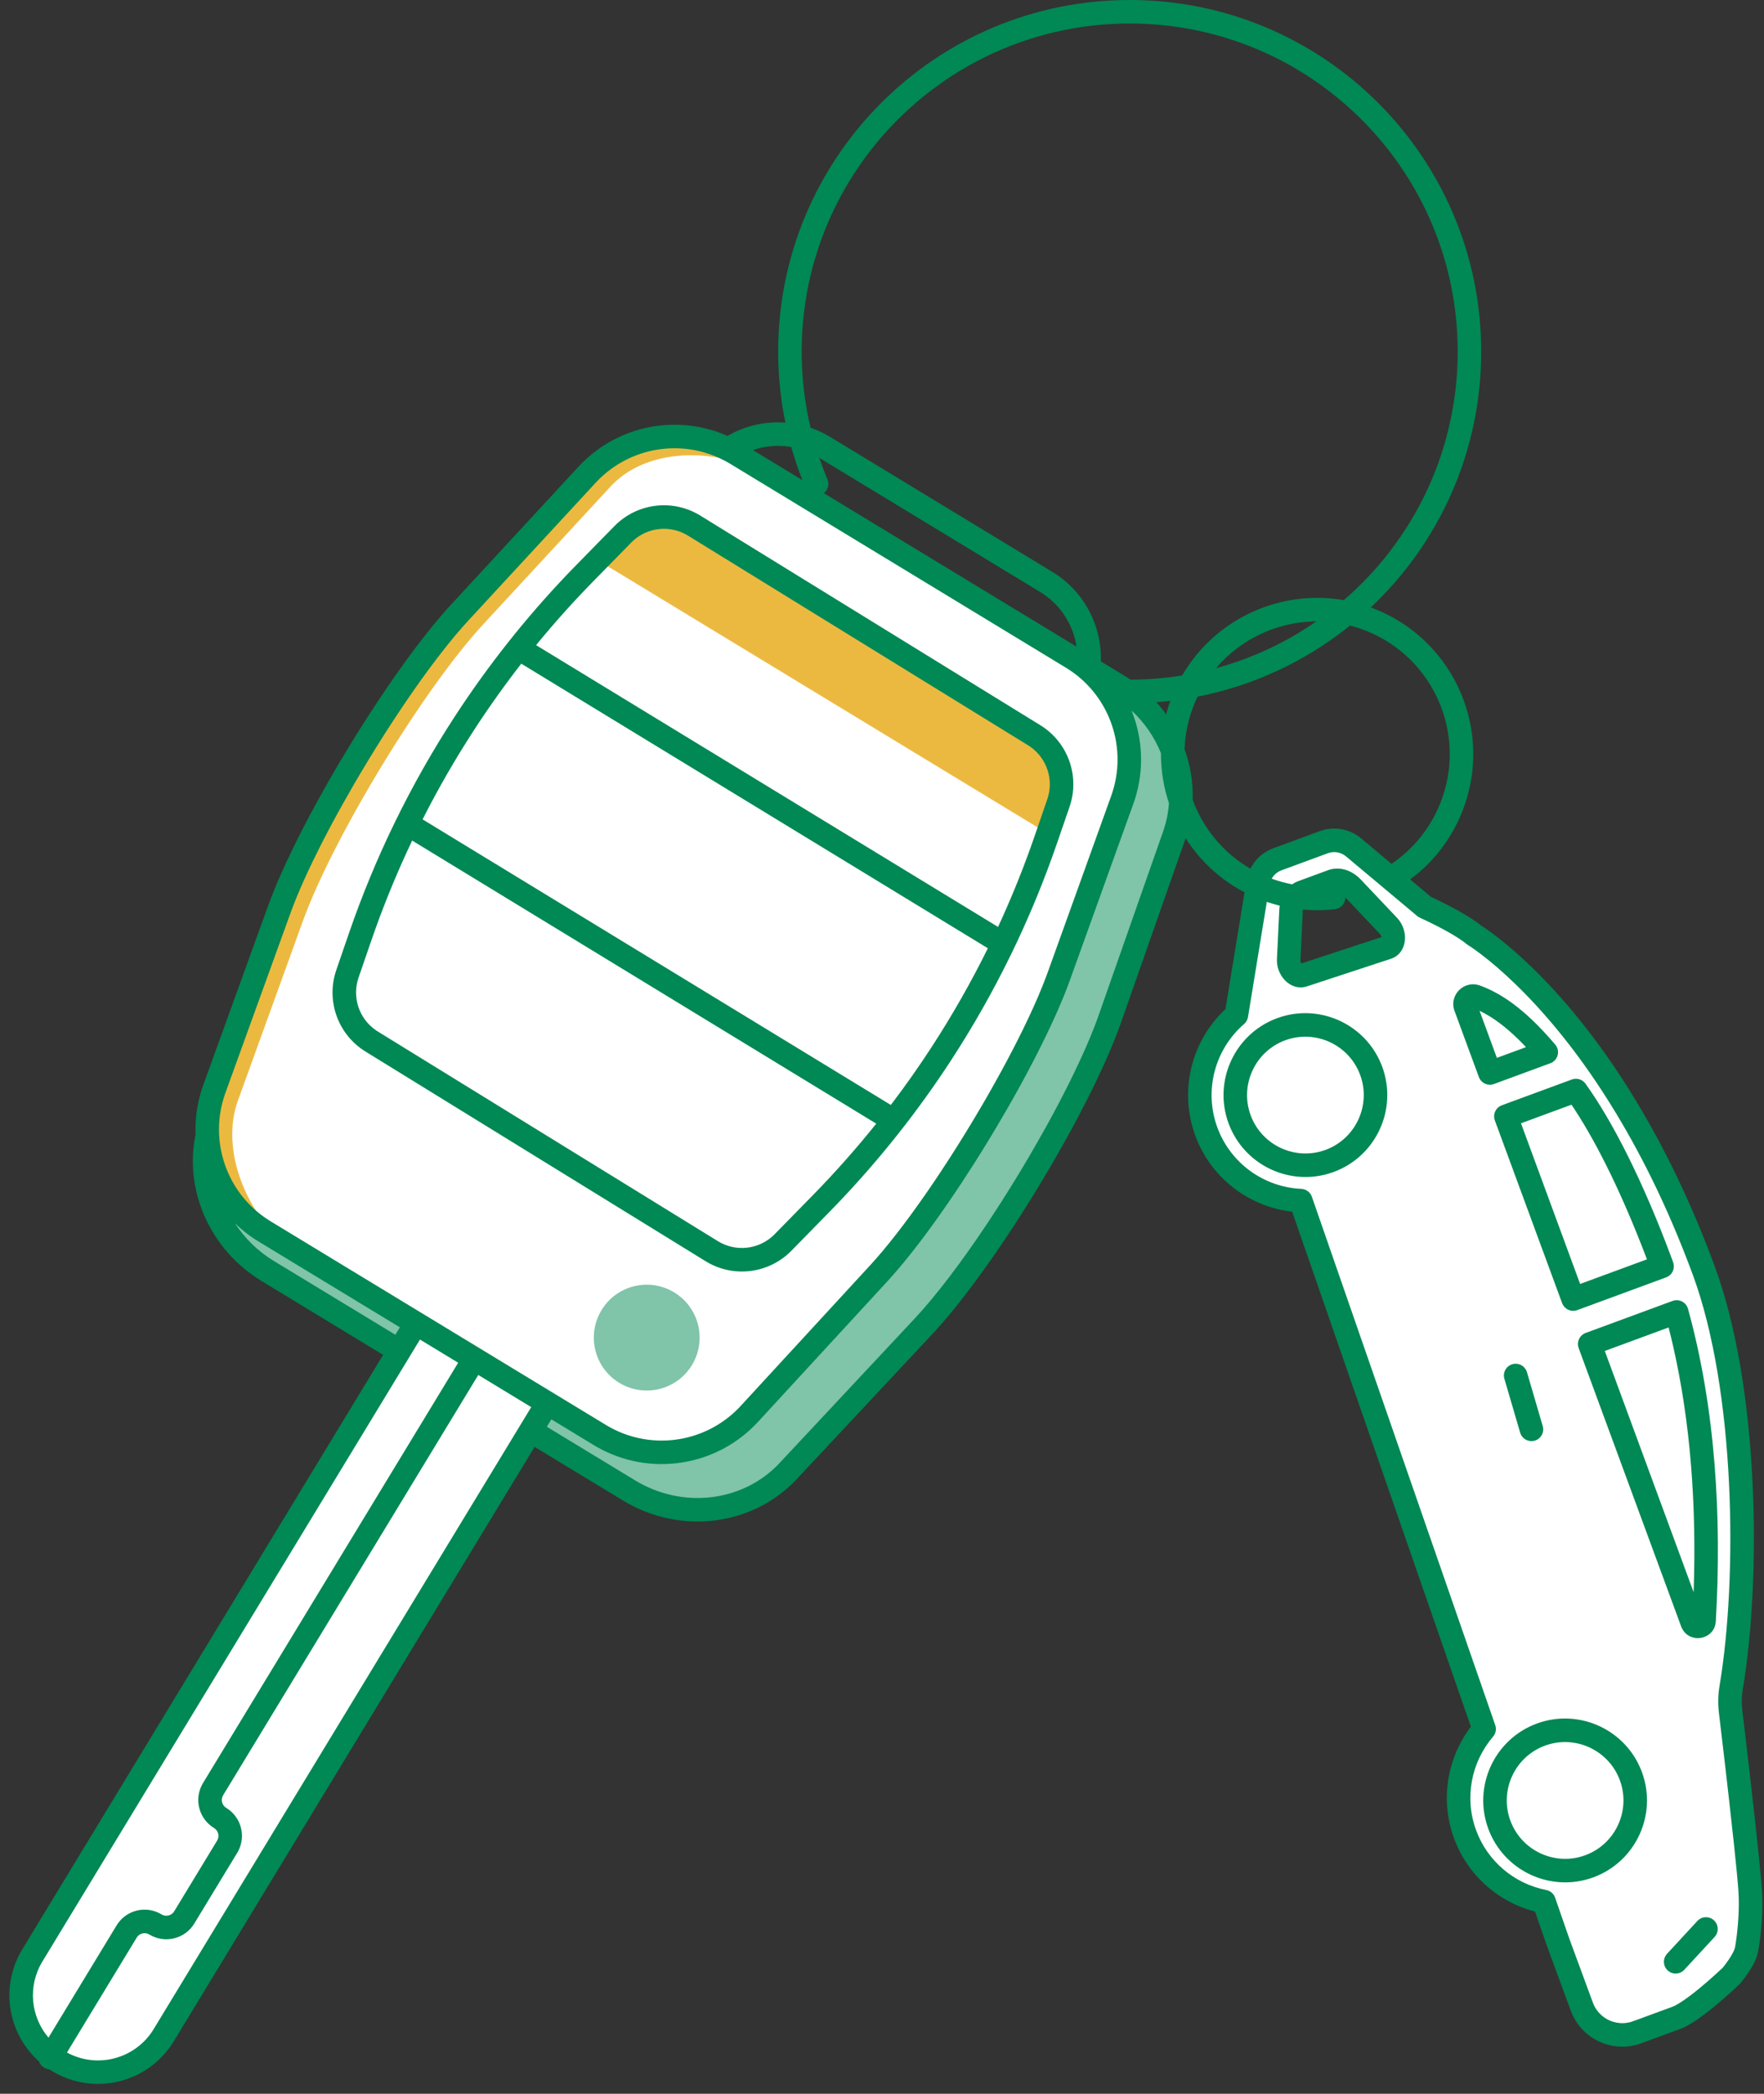 <?xml version="1.0" encoding="UTF-8"?>
<svg width="150px" height="178px" viewBox="0 0 150 178" version="1.1" xmlns="http://www.w3.org/2000/svg" xmlns:xlink="http://www.w3.org/1999/xlink">
    <rect x="0" y="0" width="150" height="178" fill="#333333" stroke="none"/>
    <title>illu_autoschluessel-mit-ahnaenger-xl_duotone</title>
    <g id="New-Symbols-202222" stroke="none" stroke-width="1" fill="none" fill-rule="evenodd">
        <g id="Fahrzeuge/Autoschluessel-mit-Ahnaenger-XL-(Duotone)" fill-rule="nonzero">
            <g id="Group" transform="translate(0.8, 0)">
                <path d="M52.689,126.709 L21.965,108.053 C17.518,105.353 15.518,100.014 17.184,95.293 L22.79,79.411 C25.399,72.021 33.32,58.99 38.685,53.277 L49.994,41.234 C53.416,37.59 59.067,36.908 63.508,39.605 L94.26,58.278 C98.701,60.974 100.703,66.302 99.048,71.02 L93.579,86.609 C90.984,94.004 83.076,107.043 77.722,112.766 L66.217,125.065 C62.796,128.722 57.136,129.409 52.689,126.709" id="Fill-5" fill="#80c4aa"></path>
                <path d="M91.747,56.923 C94.857,59.624 96.064,64.015 94.63,68.002 L89.237,82.99 C88.716,84.438 87.984,86.114 87.106,87.912 L86.612,88.904 C86.528,89.071 86.442,89.239 86.356,89.408 L85.823,90.429 C85.551,90.943 85.27,91.463 84.981,91.986 L84.395,93.037 C83.998,93.739 83.589,94.445 83.172,95.149 L82.54,96.203 L82.22,96.727 L81.573,97.771 C81.248,98.289 80.92,98.804 80.59,99.311 L79.93,100.317 L79.599,100.812 L78.938,101.783 C77.177,104.34 75.439,106.604 73.922,108.252 L62.923,120.199 C59.653,123.75 54.332,124.503 50.205,121.997 L45.747,119.29 L13.122,173.022 C11.291,176.037 7.411,177.043 4.356,175.339 L4.144,175.216 C1.059,173.343 0.077,169.323 1.95,166.238 L34.576,112.507 L21.698,104.687 C17.571,102.182 15.784,97.113 17.427,92.574 L22.954,77.304 C23.525,75.724 24.348,73.875 25.337,71.892 L25.845,70.89 C26.106,70.384 26.377,69.871 26.655,69.354 L27.223,68.313 L27.811,67.263 C28.01,66.912 28.212,66.561 28.416,66.209 L29.037,65.153 L29.352,64.626 L29.991,63.575 L30.639,62.533 L30.966,62.016 L31.623,60.993 L32.285,59.989 C32.506,59.657 32.727,59.329 32.948,59.006 L33.609,58.048 C35.26,55.689 36.879,53.604 38.304,52.063 L49.115,40.365 C52.183,37.046 57.043,36.183 61.034,38.149 L61.126,38.196 C66.2,41 87.2,54 91.747,56.923 Z" id="Path" fill="#FFFFFF"></path>
                <path d="M58.039,116.051 C56.75,118.175 53.983,118.851 51.859,117.561 C49.736,116.272 49.059,113.505 50.349,111.382 C51.638,109.258 54.405,108.582 56.529,109.871 C58.652,111.161 59.328,113.927 58.039,116.051" id="Fill-11" fill="#80c4aa"></path>
                <path d="M126.693,155.124 C125.557,152.038 127.142,148.603 130.226,147.467 C133.311,146.331 136.745,147.918 137.882,151.003 C139.019,154.09 137.434,157.525 134.349,158.661 C131.264,159.797 127.83,158.211 126.693,155.124 M104.609,95.158 C103.472,92.072 105.058,88.637 108.142,87.501 C111.227,86.365 114.661,87.951 115.798,91.037 C116.935,94.124 115.35,97.559 112.265,98.695 C109.18,99.831 105.746,98.244 104.609,95.158 M111.767,71.599 C112.63,71.281 113.597,71.449 114.301,72.04 L114.301,72.04 L120.345,77.103 C120.345,77.103 123.328,78.446 124.573,79.508 C124.573,79.508 136.132,86.44 144.092,108.052 C148.722,120.626 147.141,139.106 146.407,143.475 C146.292,144.162 146.279,144.86 146.366,145.552 C146.366,145.552 147.93,158.554 148.04,161.017 C148.151,163.48 147.717,165.735 147.717,165.735 C147.569,166.61 146.426,167.964 146.426,167.964 C146.426,167.964 143.296,170.976 141.739,171.55 C141.614,171.596 141.489,171.642 141.362,171.688 L140.984,171.828 C139.664,172.313 138.422,172.771 138.422,172.771 C137.24,173.207 135.918,173.006 134.919,172.239 C134.368,171.817 133.948,171.246 133.709,170.596 L133.709,170.596 L131.723,165.204 L130.493,161.661 C127.518,161.076 124.906,158.999 123.783,155.949 C122.618,152.788 123.352,149.385 125.402,146.992 L125.402,146.992 L109.809,102.07 C106.306,101.91 103.065,99.693 101.779,96.201 C100.451,92.596 101.59,88.677 104.335,86.3 L104.335,86.3 L106.175,75.046 C106.325,74.134 106.953,73.372 107.821,73.052 L107.821,73.052 L111.767,71.599 Z M113.518,75.542 C113.206,75.213 112.903,75.117 112.724,75.183 L112.724,75.183 L109.631,76.322 C109.451,76.389 109.281,76.662 109.26,77.118 L109.26,77.118 L109.017,82.243 C109.01,82.373 109.067,82.521 109.153,82.612 L109.123,82.574 L117.431,79.844 L117.43,79.816 C117.42,79.749 117.395,79.68 117.36,79.619 L117.36,79.619 L117.299,79.537 L113.518,75.542 Z" id="Fill-25" fill="#FFFFFF"></path>
                <path d="M49.115,40.365 C52.319,36.899 57.479,36.11 61.561,38.428 L61.82,38.58 L64.82,40.58 C60.781,38.127 54.633,37.836 51.311,41.161 L51.115,41.365 L40.304,53.063 C38.974,54.502 37.475,56.413 35.939,58.58 L35.278,59.523 C35.168,59.683 35.058,59.844 34.947,60.006 L34.285,60.989 C34.064,61.32 33.843,61.655 33.623,61.994 L32.965,63.016 L32.965,63.016 L32.313,64.053 L32.313,64.053 L31.669,65.1 C31.563,65.275 31.457,65.45 31.351,65.626 L30.724,66.681 L30.724,66.681 L30.111,67.737 L30.111,67.737 L29.514,68.789 L29.514,68.789 L28.936,69.835 C27.327,72.784 25.97,75.604 25.102,77.903 L24.954,78.304 L19.428,93.574 C17.906,97.777 20.183,103.29 23.804,106.073 L24.023,106.237 L21.698,104.687 C17.654,102.231 15.857,97.314 17.333,92.847 L17.428,92.574 L22.954,77.304 C23.811,74.935 25.232,71.958 26.936,68.835 L27.514,67.789 L27.514,67.789 L28.111,66.737 L28.111,66.737 L28.724,65.681 L28.724,65.681 L29.351,64.626 C29.457,64.45 29.563,64.275 29.669,64.1 L30.313,63.053 L30.313,63.053 L30.965,62.016 L30.965,62.016 L31.623,60.994 C31.733,60.825 31.843,60.656 31.954,60.489 L32.616,59.494 C32.837,59.167 33.058,58.843 33.278,58.523 L33.939,57.58 C35.365,55.568 36.76,53.776 38.016,52.378 L38.304,52.063 L49.115,40.365 Z M53.498,44.086 C54.068,43.468 54.973,43.308 55.716,43.674 L55.862,43.754 L88.41,63.517 C89.132,63.956 89.47,64.815 89.254,65.618 L89.206,65.768 L87.604,70.441 L51.291,48.392 L50.166,47.715 L53.498,44.086 Z" id="Shape" fill="#ecb940"></path>
                <path d="M95.262,0 C111.771,0 125.153,13.383 125.153,29.891 C125.153,38.461 121.546,46.189 115.768,51.64 L116.152,51.788 C122.955,54.523 126.252,62.255 123.517,69.058 C122.589,71.364 121.063,73.322 119.113,74.767 L120.882,76.248 L121.526,76.554 C122.1,76.833 122.674,77.128 123.213,77.428 C123.628,77.659 124.007,77.884 124.341,78.102 C124.599,78.27 124.829,78.432 125.03,78.59 L125.154,78.691 L125.275,78.767 L125.514,78.927 L125.805,79.131 L126.145,79.379 L126.333,79.52 C127.283,80.242 128.338,81.144 129.47,82.243 C132.685,85.361 135.892,89.422 138.88,94.532 C141.165,98.441 143.232,102.824 145.03,107.706 C148.781,117.891 149.001,134.07 147.393,143.64 C147.314,144.111 147.291,144.589 147.324,145.071 L147.366,145.495 L147.622,147.644 L148.059,151.408 L148.487,155.213 L148.782,157.993 L148.971,159.996 L149.019,160.619 L149.039,160.972 C149.095,162.213 149.027,163.484 148.88,164.703 L148.851,164.94 L148.789,165.381 L148.703,165.901 C148.646,166.235 148.514,166.579 148.322,166.949 C148.205,167.172 148.068,167.401 147.913,167.634 L147.798,167.805 L147.574,168.12 L147.468,168.261 L147.275,168.507 L147.19,168.609 L147.119,168.684 L146.602,169.168 L146.482,169.278 C145.997,169.72 145.491,170.162 144.987,170.576 C144.739,170.78 144.496,170.974 144.261,171.153 C143.402,171.811 142.681,172.268 142.084,172.488 L138.768,173.709 C137.264,174.264 135.581,174.008 134.311,173.033 C133.68,172.549 133.184,171.913 132.869,171.187 L132.771,170.941 L130.778,165.532 L129.73,162.511 L129.689,162.502 C126.767,161.736 124.323,159.687 123.084,156.885 L122.96,156.592 L122.845,156.295 C121.696,153.178 122.189,149.758 124.045,147.111 L124.275,146.796 L109.078,103.012 L108.897,102.991 C105.474,102.535 102.484,100.33 101.071,97.117 L100.947,96.822 L100.841,96.546 C99.501,92.909 100.406,88.886 103.022,86.168 L103.238,85.95 L103.404,85.793 L105.028,75.86 C102.93,74.762 101.23,73.159 100.019,71.266 L99.991,71.351 L94.522,86.941 C93.946,88.582 93.116,90.491 92.114,92.534 L91.598,93.566 C91.246,94.261 90.876,94.968 90.491,95.682 L89.753,97.029 L88.985,98.386 L88.352,99.474 C88.139,99.836 87.923,100.198 87.705,100.56 L87.047,101.639 L86.714,102.176 L86.042,103.24 L85.704,103.767 L85.024,104.807 L84.341,105.826 C82.405,108.682 80.464,111.242 78.752,113.124 L78.452,113.45 L66.947,125.749 C63.198,129.756 57.016,130.507 52.17,127.564 L44.661,123.005 L13.977,173.541 C11.916,176.934 7.59,178.132 4.08,176.325 L3.853,176.203 L3.625,176.071 L3.391,175.923 C3.238,175.912 3.084,175.866 2.942,175.78 C2.734,175.654 2.589,175.464 2.516,175.251 C-0.079,172.939 -0.786,169.074 0.957,165.957 L1.095,165.719 L31.78,115.183 L21.446,108.908 C17.09,106.264 14.845,101.249 15.829,96.444 C15.781,95.184 15.947,93.902 16.345,92.649 L16.487,92.233 L22.014,76.963 C22.543,75.502 23.28,73.817 24.163,72.012 L24.432,71.467 L24.946,70.452 L25.487,69.418 C25.902,68.637 26.336,67.844 26.786,67.045 L27.24,66.246 L27.861,65.177 L28.176,64.643 L28.817,63.577 L29.469,62.517 L29.798,61.991 L30.461,60.949 L31.129,59.923 L31.465,59.417 L32.136,58.422 C33.918,55.811 35.691,53.472 37.259,51.725 L37.57,51.384 L48.381,39.686 C51.645,36.154 56.759,35.153 61.061,37.058 C62.567,36.187 64.284,35.803 65.983,35.928 C65.578,33.96 65.371,31.94 65.371,29.891 C65.371,13.383 78.754,0 95.262,0 Z M39.87,116.89 L18.174,152.621 C17.95,152.991 18.067,153.472 18.437,153.696 C19.7,154.462 20.135,156.075 19.458,157.365 L19.371,157.518 L15.722,163.527 C14.926,164.84 13.214,165.259 11.9,164.462 C11.561,164.256 11.129,164.338 10.886,164.637 L10.825,164.724 L4.894,174.494 C7.41,175.863 10.555,175.078 12.139,172.704 L12.267,172.503 L44.373,119.625 L39.87,116.89 Z M34.912,113.88 L2.805,166.757 C1.531,168.855 1.816,171.464 3.323,173.227 L9.115,163.686 C9.913,162.372 11.624,161.955 12.938,162.752 C13.276,162.957 13.709,162.875 13.951,162.576 L14.013,162.489 L17.662,156.48 C17.886,156.111 17.768,155.63 17.399,155.406 C16.136,154.639 15.7,153.028 16.378,151.737 L16.464,151.583 L38.16,115.852 L34.912,113.88 Z M112.258,72.491 L112.112,72.537 L108.166,73.99 C107.86,74.103 107.603,74.306 107.423,74.565 L107.339,74.698 L107.404,74.723 C107.955,74.92 108.516,75.073 109.082,75.182 L109.118,75.154 C109.216,75.089 109.319,75.031 109.427,74.981 L109.593,74.912 L112.125,73.98 C113.028,73.648 114.023,73.927 114.778,74.638 L114.917,74.776 L118.01,78.044 C118.988,79.078 118.902,80.908 117.62,81.455 L117.473,81.511 L110.334,83.857 C110.194,83.903 110.054,83.93 109.917,83.94 L109.781,83.944 C108.7,83.932 107.803,82.859 107.782,81.69 L107.784,81.537 L107.983,77.346 C107.989,77.227 108.001,77.109 108.018,76.994 C107.651,76.904 107.285,76.797 106.922,76.673 L105.322,86.461 C105.284,86.692 105.166,86.902 104.99,87.056 C102.497,89.214 101.561,92.716 102.717,95.855 C103.836,98.893 106.669,100.925 109.855,101.071 C110.222,101.088 110.548,101.305 110.707,101.63 L110.754,101.742 L126.347,146.664 C126.463,147 126.393,147.372 126.161,147.642 C124.289,149.828 123.711,152.863 124.721,155.603 C125.694,158.246 127.967,160.145 130.686,160.679 C130.996,160.74 131.257,160.944 131.393,161.224 L131.438,161.333 L132.661,164.858 L134.648,170.251 C134.821,170.723 135.127,171.138 135.528,171.446 C136.203,171.964 137.08,172.127 137.891,171.893 L138.433,171.701 L141.393,170.611 C141.718,170.491 142.231,170.174 142.855,169.709 L143.264,169.396 L143.716,169.031 C144.191,168.641 144.673,168.22 145.135,167.799 L145.689,167.285 L145.839,167.097 C145.978,166.917 146.117,166.725 146.245,166.531 C146.364,166.352 146.467,166.18 146.549,166.023 C146.653,165.824 146.715,165.662 146.735,165.546 L146.768,165.364 L146.828,164.976 L146.895,164.464 C147.029,163.346 147.091,162.181 147.041,161.061 L147.012,160.593 L146.96,159.948 L146.885,159.133 L146.639,156.725 L146.212,152.863 L145.929,150.389 L145.374,145.676 C145.274,144.886 145.29,144.091 145.421,143.309 C146.976,134.051 146.76,118.192 143.154,108.397 C141.396,103.626 139.379,99.349 137.153,95.541 C134.259,90.59 131.164,86.672 128.078,83.678 C127.004,82.637 126.011,81.787 125.124,81.114 L124.656,80.768 L124.299,80.519 L124.059,80.365 L123.924,80.269 C123.754,80.124 123.526,79.958 123.249,79.778 C122.957,79.587 122.618,79.385 122.241,79.175 C121.905,78.989 121.552,78.803 121.194,78.621 L120.496,78.278 L119.934,78.015 C119.879,77.989 119.826,77.959 119.775,77.925 L119.703,77.869 L113.658,72.806 C113.268,72.478 112.745,72.364 112.258,72.491 Z M144.945,163.255 C145.32,163.601 145.37,164.167 145.081,164.571 L145.001,164.668 L142.423,167.459 C142.048,167.865 141.416,167.89 141.01,167.515 C140.636,167.169 140.585,166.604 140.875,166.2 L140.954,166.102 L143.532,163.311 C143.907,162.905 144.539,162.88 144.945,163.255 Z M138.636,150.207 L138.732,150.429 L138.82,150.657 C140.148,154.262 138.298,158.272 134.694,159.599 C131.091,160.926 127.082,159.074 125.755,155.469 C124.428,151.865 126.278,147.855 129.88,146.528 C133.33,145.258 137.152,146.902 138.636,150.207 Z M130.572,148.405 C128.006,149.35 126.686,152.21 127.631,154.778 C128.577,157.347 131.437,158.668 134.003,157.722 C136.57,156.777 137.89,153.917 136.944,151.348 C135.997,148.781 133.138,147.46 130.572,148.405 Z M142.737,111.269 C145.085,119.765 145.609,128.988 145.103,137.828 C145.01,139.428 142.859,139.789 142.209,138.398 L142.152,138.263 L133.439,114.605 C133.262,114.124 133.478,113.594 133.925,113.368 L134.032,113.321 L141.427,110.597 C141.976,110.395 142.581,110.705 142.737,111.269 Z M141.087,112.853 L135.662,114.851 L143.215,135.359 L143.227,135.02 C143.447,128.114 142.985,121.042 141.46,114.384 L141.256,113.518 L141.087,112.853 Z M95.419,60.401 L95.443,60.46 C96.374,62.808 96.508,65.465 95.689,67.996 L95.571,68.34 L90.178,83.328 C89.504,85.203 88.486,87.446 87.258,89.838 L86.992,90.353 L86.441,91.395 L86.157,91.921 L85.573,92.98 L84.971,94.047 C84.631,94.64 84.284,95.235 83.931,95.828 L83.397,96.717 L82.747,97.777 L82.089,98.827 C81.721,99.407 81.35,99.98 80.979,100.544 L80.42,101.382 L79.751,102.366 C78.085,104.783 76.438,106.944 74.97,108.585 L74.658,108.929 L63.659,120.876 C60.136,124.701 54.448,125.571 49.954,123.009 L49.686,122.851 L46.083,120.663 L45.699,121.295 L53.208,125.855 C57.17,128.26 62.175,127.714 65.286,124.59 L65.486,124.382 L76.991,112.083 C78.809,110.14 80.934,107.326 83.042,104.176 L83.706,103.17 C83.928,102.832 84.148,102.49 84.368,102.146 L85.023,101.108 L85.671,100.057 L85.991,99.529 L86.622,98.47 C87.143,97.585 87.65,96.699 88.137,95.82 L88.711,94.771 C88.899,94.422 89.083,94.076 89.263,93.732 L89.792,92.709 C90.91,90.51 91.844,88.443 92.491,86.68 L92.635,86.278 L98.104,70.689 C98.38,69.902 98.543,69.095 98.601,68.287 C98.147,66.926 97.913,65.489 97.921,64.03 C97.377,62.679 96.53,61.433 95.419,60.401 Z M129.004,116.546 L129.043,116.656 L130.384,121.234 C130.539,121.764 130.236,122.32 129.706,122.475 C129.214,122.619 128.699,122.367 128.504,121.906 L128.465,121.796 L127.124,117.218 C126.969,116.688 127.272,116.133 127.802,115.978 C128.295,115.833 128.809,116.085 129.004,116.546 Z M50.049,40.834 L49.849,41.043 L39.038,52.741 C37.74,54.147 36.272,56.019 34.764,58.144 L34.416,58.639 L33.763,59.584 L33.436,60.067 L32.782,61.049 L32.13,62.051 L31.806,62.558 L31.162,63.582 L30.526,64.616 L29.9,65.657 L29.287,66.7 C28.951,67.28 28.621,67.858 28.3,68.434 L27.825,69.294 L27.274,70.316 L27.008,70.821 L26.492,71.82 C25.495,73.784 24.654,75.628 24.052,77.217 L23.894,77.644 L18.367,92.914 C16.919,96.916 18.429,101.376 21.977,103.681 L22.217,103.832 L50.724,121.142 C54.361,123.35 59.027,122.751 61.988,119.731 L62.187,119.521 L73.186,107.574 C74.578,106.063 76.164,104.015 77.782,101.696 L78.13,101.195 L78.783,100.235 L79.109,99.746 L79.761,98.752 L80.248,97.995 L80.732,97.23 L81.371,96.199 L82.001,95.16 L82.619,94.117 L82.923,93.595 L83.223,93.074 L83.811,92.033 C84.536,90.737 85.217,89.457 85.834,88.227 L86.197,87.495 L86.655,86.541 C87.236,85.307 87.736,84.145 88.133,83.094 L88.296,82.651 L93.689,67.663 C95.128,63.663 93.617,59.214 90.074,56.912 L89.855,56.774 L61.301,39.435 C61.123,39.327 60.943,39.226 60.76,39.131 C60.699,39.11 60.641,39.081 60.586,39.046 C57.076,37.317 52.82,38.018 50.049,40.834 Z M19.183,103.996 L19.192,104.011 C20.01,105.272 21.123,106.373 22.484,107.199 L32.818,113.473 L33.202,112.841 L21.179,105.541 C20.445,105.096 19.778,104.576 19.183,103.996 Z M134.02,92.127 C136.418,95.465 138.942,100.558 141.211,106.605 L141.445,107.234 L141.509,107.441 C141.608,107.886 141.391,108.344 140.984,108.549 L140.878,108.595 L133.317,111.379 C132.836,111.556 132.306,111.339 132.08,110.893 L132.033,110.786 L126.312,95.25 C126.135,94.768 126.351,94.238 126.798,94.012 L126.905,93.966 L132.862,91.772 C133.284,91.616 133.757,91.762 134.02,92.127 Z M132.829,93.915 L128.535,95.496 L133.564,109.155 L139.246,107.063 L139.108,106.698 C137.192,101.686 135.109,97.395 133.118,94.35 L132.87,93.976 L132.829,93.915 Z M58.527,43.702 L58.749,43.832 L87.668,61.656 C89.944,63.059 90.981,65.81 90.224,68.352 L90.148,68.59 L89.078,71.701 C86.848,78.183 83.83,84.367 80.093,90.111 C77.262,94.46 74.034,98.536 70.45,102.285 L69.729,103.031 L66.498,106.328 C64.632,108.232 61.728,108.639 59.418,107.349 L59.197,107.219 L30.279,89.396 C28.002,87.993 26.964,85.243 27.722,82.7 L27.798,82.462 L28.868,79.351 C31.097,72.869 34.115,66.686 37.854,60.94 C40.684,56.591 43.912,52.516 47.496,48.767 L48.217,48.022 L51.448,44.725 C53.315,42.82 56.217,42.413 58.527,43.702 Z M34.249,71.46 C33.092,73.889 32.055,76.376 31.143,78.912 L30.759,80.002 L29.689,83.113 C29.119,84.769 29.727,86.592 31.153,87.579 L31.328,87.693 L60.246,105.517 C61.732,106.433 63.637,106.244 64.913,105.079 L65.069,104.928 L68.3,101.631 C70.206,99.686 72.012,97.648 73.712,95.526 L34.249,71.46 Z M116.552,90.241 L116.648,90.463 L116.736,90.691 C118.064,94.296 116.214,98.306 112.61,99.633 C109.007,100.96 104.999,99.108 103.671,95.503 C102.343,91.9 104.194,87.889 107.796,86.562 C111.246,85.292 115.068,86.935 116.552,90.241 Z M108.488,88.439 C105.921,89.384 104.601,92.245 105.547,94.812 C106.494,97.38 109.353,98.701 111.919,97.756 C114.486,96.811 115.806,93.951 114.86,91.382 C113.913,88.815 111.054,87.494 108.488,88.439 Z M43.527,56.422 C42.118,58.233 40.784,60.105 39.531,62.031 C37.927,64.495 36.46,67.041 35.134,69.658 L74.951,93.938 C76.165,92.343 77.321,90.703 78.416,89.02 C80.177,86.313 81.775,83.506 83.201,80.615 L43.527,56.422 Z M125.048,83.784 C127.259,84.589 129.297,86.275 131.448,88.806 C131.872,89.305 131.707,90.057 131.142,90.344 L131.031,90.392 L126.238,92.157 C125.757,92.334 125.227,92.118 125.001,91.671 L124.954,91.564 L122.886,85.946 C122.386,84.595 123.701,83.294 125.048,83.784 Z M125.013,85.936 L126.485,89.934 L128.961,89.023 L128.773,88.824 C127.645,87.651 126.559,86.766 125.476,86.172 L125.181,86.017 L125.013,85.936 Z M113.601,76.296 L113.595,76.418 C113.543,76.869 113.187,77.241 112.717,77.296 C111.81,77.401 110.898,77.412 109.991,77.329 L109.981,77.44 L109.782,81.632 C109.778,81.712 109.803,81.8 109.846,81.871 L109.87,81.903 L116.666,79.67 L116.665,79.647 C116.659,79.61 116.648,79.573 116.633,79.538 L116.607,79.486 L116.557,79.419 L113.601,76.296 Z M53.033,45.974 L52.877,46.125 L49.646,49.422 C47.945,51.157 46.323,52.967 44.785,54.846 L84.068,78.802 C85.071,76.636 85.979,74.426 86.79,72.178 L87.187,71.05 L88.257,67.939 C88.827,66.283 88.219,64.461 86.794,63.473 L86.619,63.359 L57.7,45.535 C56.214,44.619 54.309,44.808 53.033,45.974 Z M114,53.181 L113.649,53.46 C110.022,56.293 105.725,58.307 101.036,59.225 C100.929,59.444 100.83,59.669 100.738,59.899 C100.238,61.142 99.976,62.421 99.929,63.688 C100.427,65.066 100.666,66.528 100.618,67.997 C101.503,70.404 103.202,72.502 105.526,73.851 C105.865,73.181 106.409,72.63 107.086,72.284 L107.277,72.193 L107.475,72.113 L111.421,70.66 C112.55,70.244 113.808,70.427 114.767,71.134 L114.943,71.273 L117.527,73.438 L117.845,73.216 C119.538,71.984 120.861,70.302 121.662,68.311 C123.985,62.534 121.184,55.966 115.406,53.643 C114.942,53.456 114.472,53.303 114,53.181 Z M98.718,59.583 L98.68,59.589 C98.299,59.632 97.915,59.668 97.53,59.697 C97.828,60.025 98.105,60.368 98.362,60.723 C98.462,60.342 98.581,59.961 98.718,59.583 Z M95.262,2 C79.859,2 67.371,14.487 67.371,29.891 C67.371,32.097 67.627,34.266 68.127,36.367 C68.607,36.53 69.076,36.738 69.528,36.991 L69.801,37.15 L88.689,48.619 C91.372,50.249 92.906,53.174 92.806,56.225 L94.778,57.424 L95.06,57.599 L95.333,57.781 L95.912,57.775 C97.207,57.745 98.48,57.627 99.726,57.427 C102.518,52.612 108.041,50.076 113.467,51.022 C119.399,45.907 123.153,38.337 123.153,29.891 C123.153,14.487 110.666,2 95.262,2 Z M111.135,52.828 L110.862,52.831 C107.692,52.928 104.672,54.366 102.602,56.805 C105.694,55.965 108.571,54.606 111.135,52.828 Z M69.562,40.747 C69.743,41.173 69.605,41.654 69.257,41.926 L90.738,54.969 C90.467,53.166 89.452,51.518 87.877,50.472 L87.651,50.329 L68.866,38.923 C69.076,39.539 69.309,40.147 69.562,40.747 Z M63.222,38.261 L67.432,40.819 C67.069,39.897 66.754,38.957 66.485,38.003 C65.395,37.812 64.271,37.901 63.222,38.261 Z" id="Shape" fill="#008855"></path>
            </g>
        </g>
    </g>
</svg>